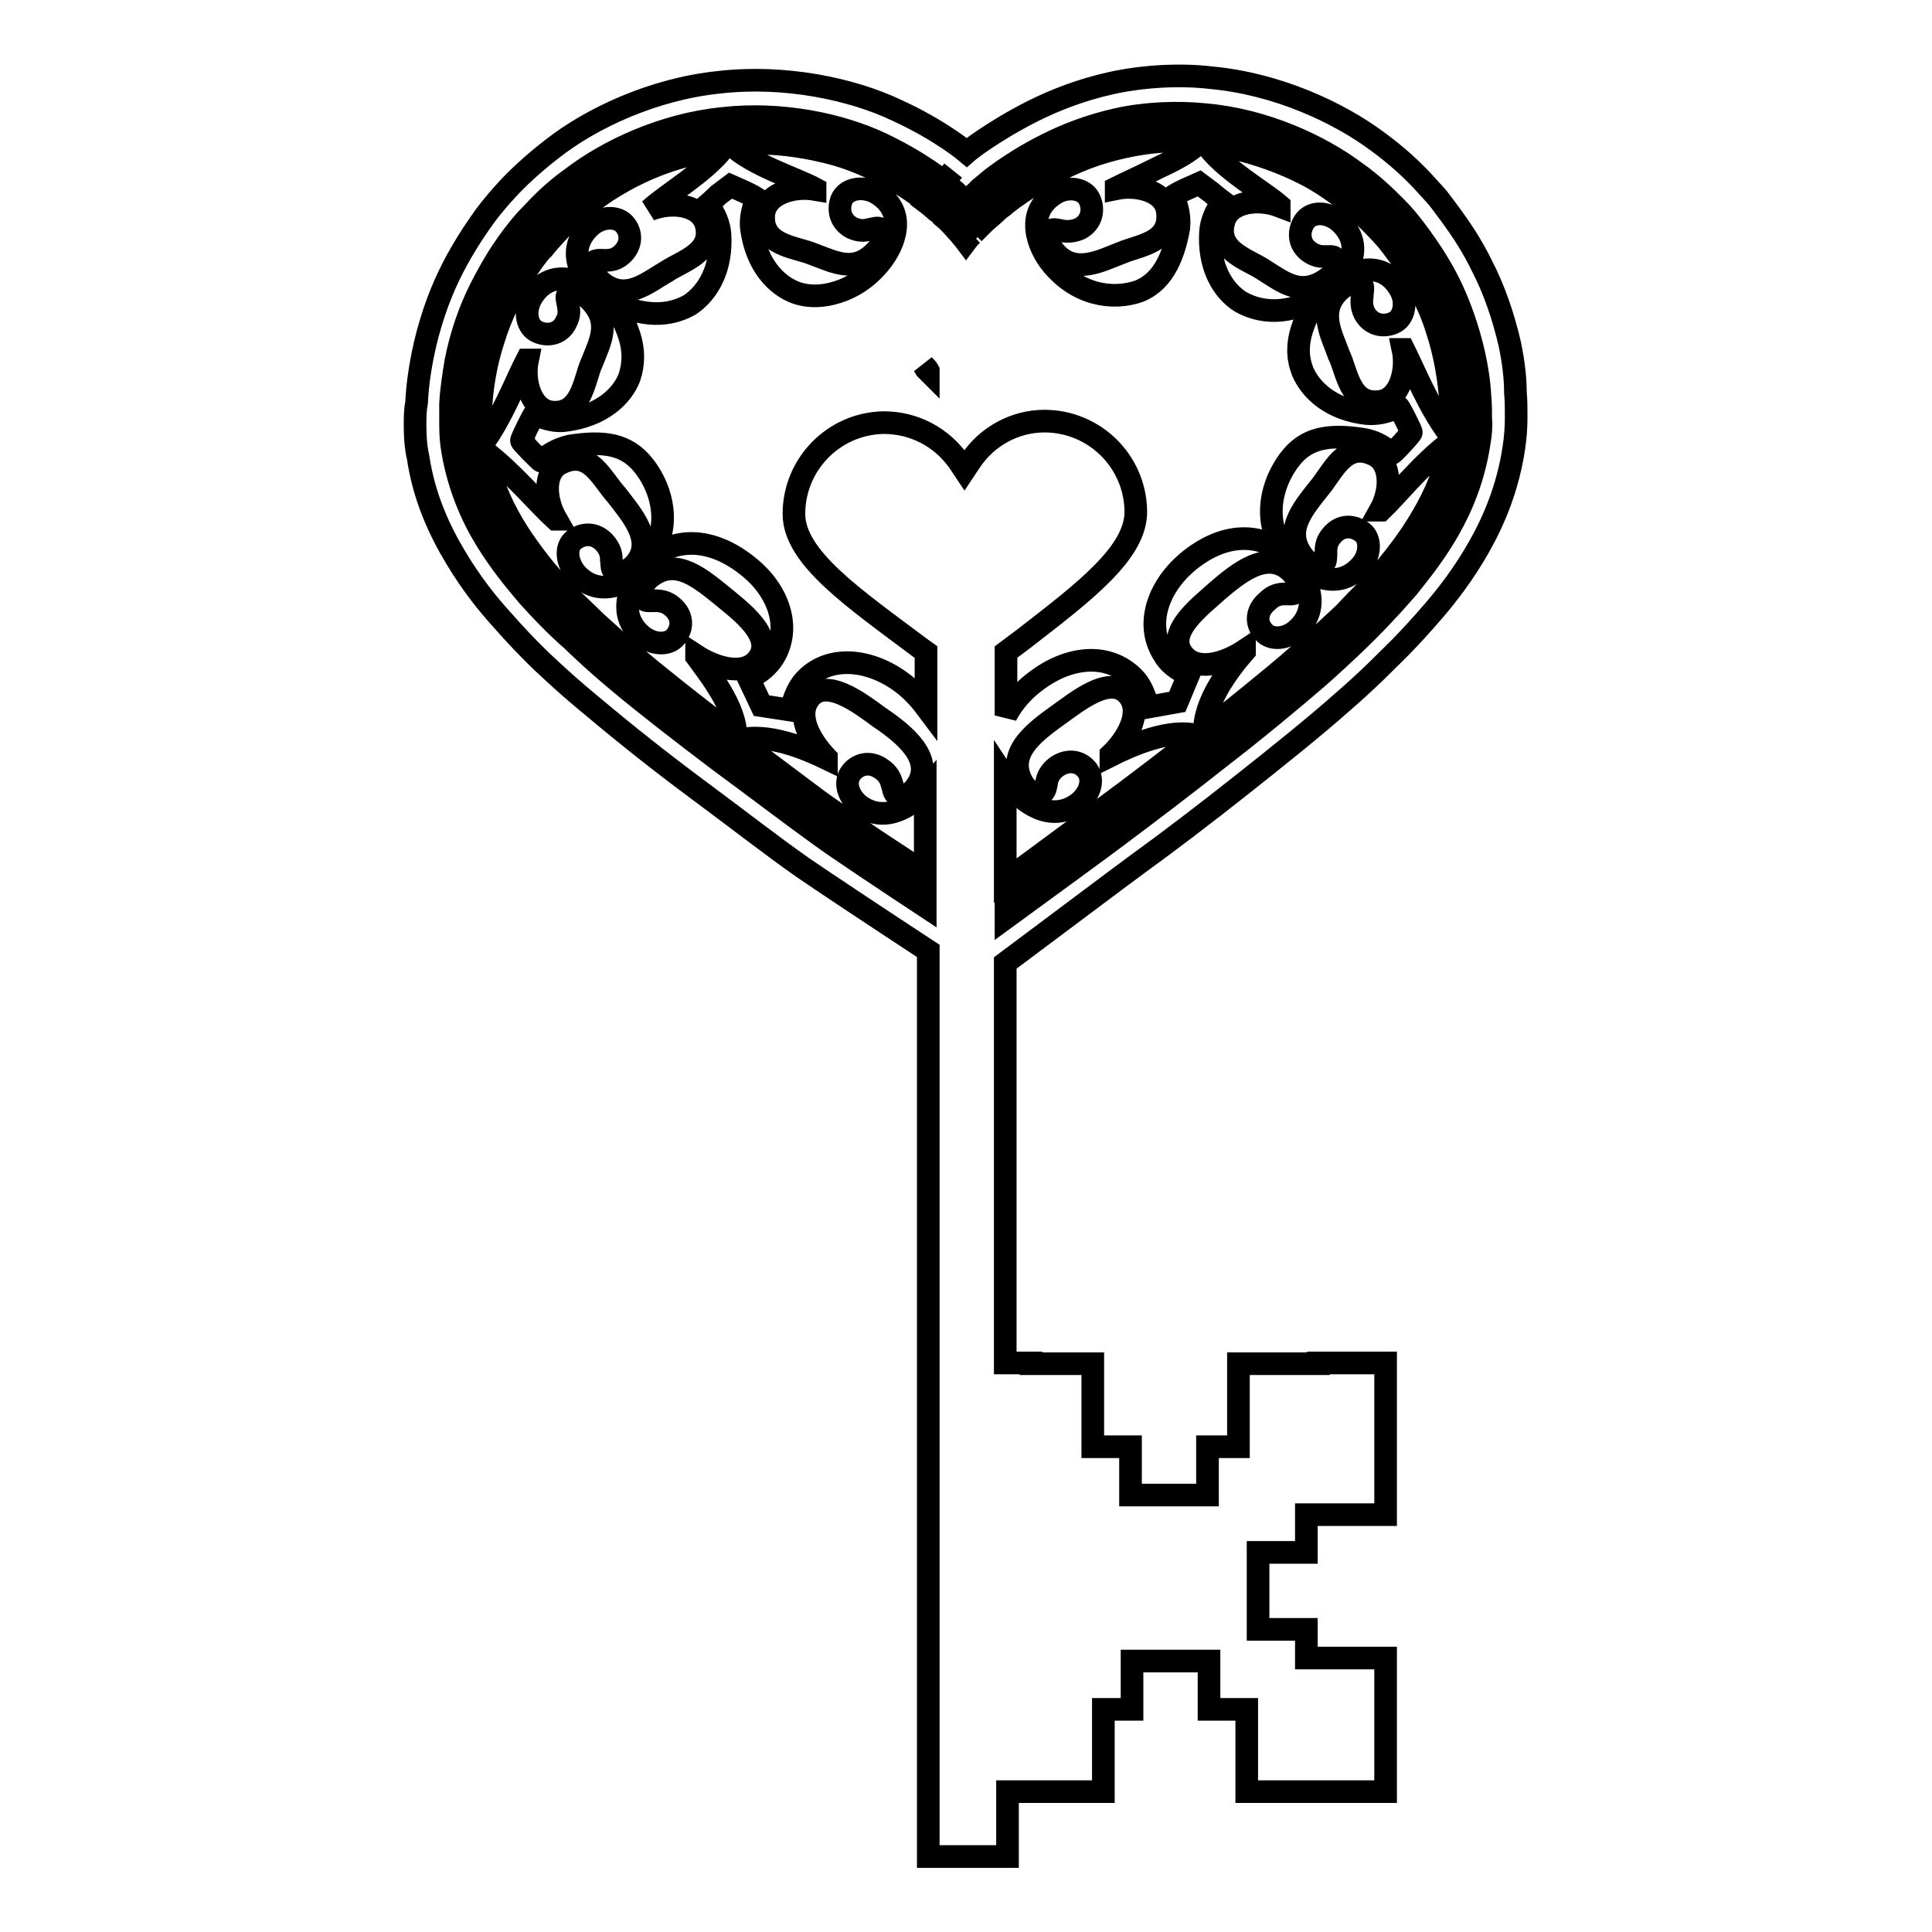 <?xml version="1.0" encoding="utf-8"?>
<!-- Svg Vector Icons : http://www.onlinewebfonts.com/icon -->
<!DOCTYPE svg PUBLIC "-//W3C//DTD SVG 1.1//EN" "http://www.w3.org/Graphics/SVG/1.1/DTD/svg11.dtd">
<svg version="1.1" xmlns="http://www.w3.org/2000/svg" xmlns:xlink="http://www.w3.org/1999/xlink" x="0px" y="0px" viewBox="0 0 256 256" enable-background="new 0 0 256 256" xml:space="preserve">
<g><g><g><path stroke-width="3" fill-opacity="0" stroke="#000000"  d="M200.1,45.8c-0.9-4-2.2-7.6-3.7-10.5c-1.4-2.9-3-5.2-4.1-6.7c-1.1-1.5-1.8-2.4-1.8-2.4c0,0-0.7-0.8-2-2.2c-1.3-1.4-3.3-3.3-5.9-5.2c-5.2-3.9-13.4-7.7-22.1-8.5c-4.2-0.5-9.1-0.2-13.2,0.7c-4.1,0.9-7.6,2.3-10.4,3.7c-2.8,1.4-5,2.8-6.5,3.8c-1.5,1-2.3,1.7-2.3,1.7c0,0-3.4-2.9-9.3-5.6c-5.9-2.8-14.8-4.7-23.5-3.7c-8.8,0.9-17,4.8-22.1,8.8c-2.6,2-4.6,3.9-5.9,5.3c-1.3,1.4-2,2.3-2,2.3l0,0c0,0-0.7,0.8-1.8,2.4s-2.6,3.9-4,6.8c-1.4,2.9-2.7,6.6-3.5,10.6c-0.4,2-0.7,4.1-0.8,6.3C55,54.3,55,55.3,55,56.5c0,1.4,0.1,2.8,0.4,4.1c0.8,5.4,2.9,9.8,5,13.3c2.1,3.5,4.2,6.1,6.1,8.2c3.7,4.2,6.2,6.4,6.2,6.4s2.5,2.4,6.3,5.5c3.8,3.2,8.7,7.1,13.7,10.8c5,3.7,9.6,7.3,13.6,10.1c2.3,1.6,10.6,7.1,16.7,11.1V246h10.5v-8.6h12.7v-10.9h3.8v-6.4h10.2v6.4h5v10.9h18.4v-17.7h-10.5v-3.8h-6.4v-10.2h6.4v-5h10.5v-20.1h-8.9v0.1h-10.6v11H160v6.4h-10.2v-6.4h-5v-11h-8.2v-0.1h-3.4v-53c5.5-4.1,15.2-11.4,17.8-13.3c3.6-2.6,8.6-6.4,13.4-10.2c4.8-3.8,9.8-7.8,13.4-11c3.7-3.2,6.1-5.7,6.1-5.7s2.5-2.3,6.1-6.5c1.8-2.1,3.9-4.8,5.9-8.3c2-3.5,3.9-7.9,4.7-13.3c0.2-1.3,0.3-2.7,0.3-4c0-1.3,0-2.2-0.1-3.3C200.8,49.9,200.5,47.8,200.1,45.8z M97.5,97.6c0,0-4.8-3.6-9.5-7.4c-4.8-3.8-9.3-8-9.3-8l0,0c0,0-1.1-1.1-2.8-2.7c-1.7-1.7-3.9-4.1-5.8-6.8c-2-2.7-3.7-5.8-4.6-8.4c-1-2.6-1.3-4.5-1.3-4.5c3.5,2.6,7.1,6.9,9.4,9l0.1,0c-1.5-2.6-1.8-6.4,0.8-7.5c3.7-1.7,5.2,2.1,7.2,4.3c1.9,2.5,5.3,6.2,2.3,9.3c-0.5,0.5-1.9,1.5-2.7,0.7c-0.3-0.3-0.2-0.9-0.3-1.5c0-0.7-0.2-1.4-0.9-2.2c-1.2-1.3-2.8-1.3-4-0.4c-1.3,1-1,3.1,0.3,4.6c3.2,3.4,7.3,1,9.3-1.2c-2,2.1-4.2,6.3-0.7,9.3c1.4,1.2,3.5,1.4,4.5,0.2c1-1.2,1-2.8-0.4-4c-0.8-0.7-1.6-0.8-2.3-0.8c-0.6,0-1.2,0.1-1.5-0.2c-0.9-0.8,0.1-2.2,0.6-2.7c3.3-2.9,6.4-0.5,9.6,2.1c2.4,2,7.6,5.7,4.7,8.8c-1.9,2-5.6,0.8-7.9-0.7l0,0.1C93.9,89.2,97.6,93.8,97.5,97.6z M86.1,27.8c2.7-1.1,6.5-0.8,7.4,1.8c1.2,3.9-3.2,5-5.2,6.4c-2.5,1.4-5.4,4.1-8.7,1.3c-0.5-0.5-1.6-1.8-0.9-2.6c0.3-0.3,0.9-0.2,1.5-0.2c0.7,0,1.4-0.1,2.1-0.7c1.3-1.1,1.5-2.7,0.6-3.9c-0.9-1.3-3.1-1.3-4.6,0c-3.7,3.3-1,7.4,1.3,9.2c-2.2-1.9-6.7-3.9-9.2,0.4c-1,1.8-0.6,3.9,0.9,4.5c1.4,0.6,3,0.2,3.7-1.3c0.5-0.9,0.4-1.6,0.3-2.2c-0.1-0.6-0.3-1.2-0.1-1.4c0.7-1,2.1-0.1,2.7,0.4c3.2,3,1.7,5.6,0.5,8.6c-1,2.2-1.3,6.9-5.3,6.5c-2.7-0.3-3.8-4-3.2-6.9l-0.1,0c-1.4,2.7-3.4,7.9-6,11.3c0,0-0.1-0.5-0.1-1.3c-0.1-0.9-0.1-2,0-3.3c0.1-2.6,0.6-6.1,1.7-9.4c1-3.3,2.6-6.4,4-8.6c1.4-2.2,2.5-3.5,2.6-3.5c0,0,1.1-1.4,2.9-3.2c1.9-1.8,4.6-4,7.7-5.7c3-1.7,6.3-2.9,8.9-3.5c2.5-0.6,4.3-0.8,4.3-0.8C93.3,22.9,88.4,25.7,86.1,27.8L86.1,27.8z M107,92.9c2.1-3.6,7.1,0.4,9.6,2.2c3.1,2.1,7.4,5.5,4.8,9.1c-0.4,0.6-1.6,1.8-2.6,1.1c-0.4-0.2-0.4-0.8-0.6-1.4c-0.2-0.7-0.5-1.4-1.4-2c-1.5-1.1-3.2-0.7-4.1,0.6c-0.9,1.3-0.2,3.2,1.3,4.3c3.3,2.3,6.7,0.1,8.6-2.1v11c-3.6-2.4-7.5-4.9-8.4-5.6c-1.8-1.3-4.3-2.9-6.8-4.8c-4.8-3.6-9.6-7.2-9.6-7.2c3.8-1.1,9,1.1,11.7,2.4l0-0.1C107.7,98.5,105.6,95.3,107,92.9z M144.1,102.1c-0.9-1.2-2.5-1.6-4.1-0.5c-0.9,0.7-1.2,1.4-1.3,2c-0.1,0.6-0.2,1.2-0.5,1.4c-1,0.7-2.2-0.5-2.6-1.1c-2.3-3.8,0.9-6.5,4.4-9c2.7-1.9,7.5-6,9.8-2.4c1.4,2.3-0.6,5.6-2.6,7.5l0,0.1c2.6-1.3,7.9-3.7,11.6-2.6c0,0-4.7,3.7-9.5,7.3c-3.1,2.3-10.9,8.1-16.1,11.9V103c0.2,0.3,0.3,0.6,0.5,0.9c1.8,2.4,5.5,5.2,9.1,2.6C144.4,105.3,145,103.4,144.1,102.1z M167.4,83.7c1,1.2,3.1,1,4.5-0.3c3.3-3,1.2-7.2-0.9-9.4c2.1,2.1,6.2,4.5,9.3,1c1.3-1.4,1.4-3.6,0.2-4.5c-1.2-0.9-2.8-1-4,0.4c-0.7,0.8-0.8,1.5-0.8,2.2c0,0.6,0,1.2-0.2,1.5c-0.8,0.9-2.2-0.1-2.7-0.7c-2.8-3.4-0.3-6.3,1.9-9.1c1.9-2.2,3.4-6.3,7.2-4.6c2.6,1.1,2.4,4.9,1,7.4l0.1,0c2.1-2,5.8-6.6,9.2-9c0,0-0.2,1.9-1.2,4.5c-0.9,2.6-2.6,5.7-4.5,8.4c-1.9,2.7-4,5.1-5.6,6.9c-1.7,1.7-2.7,2.8-2.7,2.8s-4.5,4.3-9.2,8.2c-4.7,3.9-9.4,7.6-9.4,7.6c-0.1-4,3.3-8.4,5.3-10.7l0-0.1c-2.4,1.6-6,2.8-7.9,0.8c-2.9-3,2-6.6,4.3-8.7c2.8-2.4,6.7-5.6,9.8-2.5c0.5,0.5,1.5,1.9,0.6,2.7c-0.3,0.3-0.9,0.2-1.5,0.2c-0.7,0-1.5,0.2-2.2,0.9C166.4,80.9,166.4,82.6,167.4,83.7z M196,58.7c-1.4,9.2-6.3,15.2-9.5,19.2c-3.4,3.9-5.8,6.2-5.8,6.2s-2.3,2.3-5.9,5.5c-3.6,3.1-8.4,7.1-13.2,10.8c-4.8,3.8-9.7,7.5-13.3,10.2c-2.1,1.6-9.4,6.9-15,11v-2.9c4.4-3.3,11.1-8.3,13.5-10c3.6-2.7,8.5-6.4,13.3-10.1c4.8-3.7,9.6-7.6,13.1-10.7c3.5-3.1,5.8-5.4,5.8-5.4s2.3-2.2,5.6-6c3.1-3.8,7.7-9.6,9-17.9c0.5-4.4,0.1-7.6-0.6-11.1c-0.7-3.4-1.9-6.4-3.1-8.9c-1.2-2.5-2.5-4.4-3.4-5.7c-0.9-1.3-1.5-2-1.6-2l0,0c0,0-0.6-0.7-1.7-1.9c-1.1-1.2-2.8-2.7-5-4.4c-4.4-3.3-11.2-6.5-18.6-7.2c-3.6-0.4-7.5-0.2-10.9,0.6c-3.4,0.7-6.4,1.9-8.8,3.1c-4.8,2.4-7.5,4.7-7.5,4.7l0,0c0,0-0.3,0.3-0.8,0.6c-0.2,0.2-0.5,0.4-0.8,0.7c-0.3,0.3-0.6,0.6-0.9,0.8c-0.3,0.3-0.6,0.6-0.9,0.9c-0.3,0.3-0.6,0.6-0.8,0.8c-0.1,0.1-0.1,0.1-0.2,0.2c-0.1-0.1-0.2-0.2-0.3-0.4c-0.3-0.3-0.7-0.7-1-1.1c-0.4-0.3-0.7-0.7-1.1-1c-0.2-0.2-0.3-0.3-0.5-0.5c-0.2-0.1-0.3-0.3-0.5-0.4c-0.6-0.5-1-0.8-1-0.8l-0.9,1.2c0,0,0.4,0.3,1.1,0.9c0.1,0.1,0.3,0.3,0.5,0.4c0.2,0.2,0.4,0.3,0.5,0.5l0.6,0.5l0.3,0.3l0.3,0.3c0.4,0.4,0.7,0.8,1.1,1.2c0.3,0.4,0.6,0.7,0.9,1.1l0,0c0,0,0.3-0.4,0.7-0.8c0,0,0.1-0.1,0.1-0.1c0.1,0.1,0.3,0.1,0.5,0.2c0,0-0.1-0.1-0.3-0.4c0.5-0.5,1-1,1.5-1.5c0.7-0.6,1.4-1.2,1.9-1.7c0.6-0.4,0.9-0.7,0.9-0.7l0,0c0,0,5.3-4.3,11.9-6.5c3.3-1.1,6.8-1.7,9.5-1.8c2.7-0.1,4.3,0.1,4.3,0.1c-1.5,1.5-3.6,2.5-5.7,3.5c-2.4,1.2-4.2,2-5.4,2.6l0,0.1c2.9-0.6,6.6,0.4,6.8,3.2c0.4,4-3.8,4.3-6.1,5.3c-2.7,1-6.3,3.1-9-0.3c-0.4-0.6-1.2-2.1-0.3-2.7c0.3-0.2,0.9,0,1.5,0.1c0.6,0.1,1.4,0.1,2.3-0.3c1.5-0.8,1.9-2.4,1.3-3.8c-0.6-1.5-2.8-1.9-4.5-0.9c-4.2,2.5-2.4,7.1-0.5,9.4c3.4,4.1,8,4.8,11.5,3.6c2.8-1.1,4.5-3.9,5.3-8.4c0.1-1.2,0-2.6-0.8-4.2c0,0,0.8-0.5,1.7-0.9c0.9-0.4,1.8-0.8,1.8-0.8s0.8,0.6,1.6,1.2c0.7,0.6,1.5,1.2,1.5,1.2c-1,1.4-1.5,2.7-1.6,4c-0.3,4.6,1.6,7.8,4,9.3c1.6,0.9,3.4,1.3,5.4,1.1c1.9-0.2,4.2-1,6.3-2.6c2.3-1.8,5.1-5.9,1.3-9.2c-1.6-1.3-3.7-1.3-4.6,0.1c-0.8,1.3-0.7,2.9,0.6,3.9c0.8,0.6,1.5,0.7,2.1,0.7c0.6,0,1.2-0.1,1.4,0.2c0.8,0.9-0.2,2.1-0.9,2.6c-3.5,2.6-5.8,0.7-8.5-1c-2-1.4-6.5-2.5-5.3-6.5c0.8-2.7,4.7-3,7.3-2l0-0.1c-2.2-1.9-7.4-4.8-9.7-8.1c0,0,1.7,0.1,4.3,0.7c2.5,0.6,5.8,1.7,8.9,3.3c3.1,1.6,5.8,3.8,7.7,5.5c1.9,1.8,3,3.1,3,3.1s1.1,1.3,2.6,3.5c1.4,2.2,3.1,5.2,4.1,8.5c1.1,3.3,1.6,6.7,1.8,9.3c0.2,2.5-0.1,4.7-0.1,4.6c-2.7-3.5-4.7-8.5-6.1-11.3l-0.1,0c0.6,2.8-0.4,6.6-3.1,6.9c-4,0.5-4.3-4-5.4-6.2c-0.9-2.6-3-6,0.4-8.8c0.6-0.4,2.1-1.3,2.7-0.4c0.2,0.3,0,0.9,0,1.5c-0.1,0.6-0.1,1.4,0.3,2.2c0.8,1.5,2.4,1.9,3.8,1.3c1.5-0.6,1.9-2.8,0.9-4.5c-2.5-4.3-7.1-2.3-9.3-0.3c-2,1.7-3.1,3.8-3.7,5.7c-0.6,1.9-0.6,3.7,0.1,5.5c1.1,2.6,3.9,5.1,8.5,5.6c1.2,0.1,2.6-0.1,4.2-0.9c0.1,0,1.8,3.3,1.7,3.4c0.1,0.1-2.5,2.9-2.6,2.8c-1.3-1.2-2.6-1.7-3.8-1.9c-4.6-0.7-7.6-0.2-9.8,2.8c-2.8,3.8-3.5,9.2,0.2,13c-3.8-3.7-9-3.5-13.8,0.6c-3.8,3.3-5.5,8.2-3,12.1c0.6,1.1,1.7,2,3.3,2.7l-1.5,3.6l-3.9,0.7c-0.4-1.7-1-3-1.9-3.9c-3.3-3.3-8.3-2.9-12.6,0.2c-2,1.4-3.4,3.1-4.3,4.8v-8.4l2.4-1.8c8-6.2,14.9-11.4,14.8-16.9c-0.1-6.6-5.5-11.9-12.1-11.9c-3.9,0-7.6,2-9.8,5.3l-0.8,1.2l-0.8-1.2c-2.3-3.2-5.9-5.1-9.9-5.1c-6.6,0.1-11.9,5.5-11.9,12.1c0,5.8,8,11.2,16.8,17.8l0.7,0.5v7.3c-0.9-1.2-2-2.4-3.4-3.4c-4.3-3.1-9.6-3.5-12.7-0.1c-0.8,0.9-1.4,2.2-1.8,3.9l-3.9-0.6l-1.7-3.6c1.6-0.8,2.6-1.7,3.3-2.8c2.4-3.9,0.7-8.8-3.3-12c-4.9-4-10.1-4.1-13.8-0.4c3.6-3.9,2.8-9.3-0.1-13c-2.3-2.9-5.3-3.3-9.8-2.6c-1.2,0.3-2.5,0.8-3.8,2c0,0.1-2.7-2.6-2.6-2.7c-0.1-0.1,1.6-3.5,1.7-3.5c1.6,0.7,3,1,4.2,0.8c4.6-0.6,7.4-3.1,8.4-5.7c0.6-1.8,0.6-3.6,0-5.5c-0.6-1.9-1.7-4-3.7-5.6c2.1,1.7,4.3,2.4,6.3,2.6c2,0.2,3.8-0.2,5.4-1.1c2.4-1.6,4.3-4.8,4-9.4c-0.1-1.2-0.6-2.6-1.6-3.9c0,0,0.7-0.6,1.4-1.3c0.8-0.6,1.6-1.2,1.6-1.2s0.9,0.4,1.8,0.8c0.9,0.4,1.7,0.9,1.7,0.9c-0.7,1.6-0.9,3-0.7,4.2c0.7,4.6,3.2,7.3,5.9,8.3c1.8,0.6,3.6,0.5,5.5-0.1c1.9-0.6,3.9-1.8,5.6-3.9c1.9-2.3,3.8-6.8-0.6-9.3c-1.8-0.9-3.9-0.5-4.5,1c-0.5,1.4-0.1,2.9,1.4,3.7c0.9,0.4,1.6,0.4,2.3,0.2c0.6-0.1,1.1-0.3,1.4-0.1c1,0.7,0.2,2.2-0.3,2.7c-2.9,3.3-5.5,1.8-8.5,0.7c-2.3-1-6.9-1.1-6.6-5.2c0.2-2.8,3.9-3.9,6.8-3.4l0-0.1c-2.6-1.4-8.3-3.1-11.2-5.9c0,0,1.7-0.2,4.3-0.1c2.6,0,6.1,0.5,9.4,1.4c3.3,0.9,6.5,2.5,8.7,3.9c2.2,1.3,3.6,2.5,3.6,2.5l0.9-1.2c0,0-2.8-2.5-7.9-4.7c-5-2.3-12.4-4-19.7-3.1c-7.4,0.7-14.2,4-18.6,7.4c-2.2,1.6-3.9,3.3-5,4.4c-1.1,1.2-1.7,1.9-1.7,1.9l0,0c0,0-0.6,0.7-1.5,2c-0.9,1.3-2.2,3.2-3.4,5.7c-1.2,2.5-2.3,5.5-3,8.9c-0.3,1.7-0.6,3.5-0.7,5.3c-0.1,0.9-0.1,1.8-0.1,2.8c0,1.1,0.1,2.1,0.3,3.1c1.4,8.4,6.2,14.1,9.3,17.9c3.3,3.8,5.7,5.9,5.7,5.9s2.3,2.2,5.9,5.3c3.6,3.1,8.5,6.9,13.4,10.5c4.9,3.7,9.7,7.3,13.5,10c2.1,1.5,7.9,5.3,12.4,8.3v2.9c-5.6-3.7-11.9-7.9-13.8-9.3c-3.9-2.8-8.6-6.4-13.5-10c-4.9-3.7-9.8-7.5-13.5-10.6c-3.7-3.1-6-5.4-6-5.4S73.5,82.9,70,79c-1.7-2-3.7-4.4-5.6-7.5c-1.9-3.1-3.6-7-4.4-11.6c-0.2-1.1-0.3-2.3-0.3-3.5c0-1.1,0-2,0-2.9c0.1-1.9,0.4-3.8,0.7-5.6c0.7-3.6,1.9-6.9,3.2-9.5c1.3-2.6,2.6-4.7,3.6-6.1c1-1.4,1.6-2.1,1.6-2.1s0.6-0.8,1.8-2c1.2-1.3,2.9-3,5.3-4.7c4.6-3.5,11.9-7,19.8-7.8c7.8-0.9,15.7,0.8,21,3.3c5.3,2.5,8.4,5.1,8.4,5.1l1.2-1.5l-1.2,1.5c0,0,0.3,0.2,0.7,0.6c0.2,0.2,0.4,0.4,0.7,0.6c0.2,0.2,0.5,0.5,0.8,0.7c0.3,0.2,0.5,0.5,0.7,0.7c0.3-0.3,0.7-0.6,1.1-1c0.2-0.2,0.5-0.4,0.6-0.6c0.2-0.2,0.4-0.3,0.6-0.5c0.4-0.3,0.6-0.5,0.6-0.5l0,0c0,0,2.9-2.5,7.9-5c2.6-1.3,5.7-2.5,9.3-3.3c3.6-0.8,7.9-1,11.7-0.6c7.8,0.7,15.1,4.1,19.8,7.6c2.4,1.7,4.1,3.4,5.3,4.6c1.2,1.2,1.8,2,1.8,2s0.6,0.7,1.6,2.1c1,1.4,2.4,3.4,3.7,6c1.3,2.6,2.5,5.9,3.3,9.4c0.4,1.8,0.7,3.7,0.8,5.6c0.1,1,0.1,1.9,0.1,3C196.3,56.4,196.2,57.6,196,58.7z"/><path stroke-width="3" fill-opacity="0" stroke="#000000"  d="M122.7,48.9l0.3,0.3l0,0c0,0,0,0,0-0.1c-0.1-0.2-0.3-0.4-0.6-0.7l0,0L122.7,48.9z"/></g><g></g><g></g><g></g><g></g><g></g><g></g><g></g><g></g><g></g><g></g><g></g><g></g><g></g><g></g><g></g></g></g>
</svg>